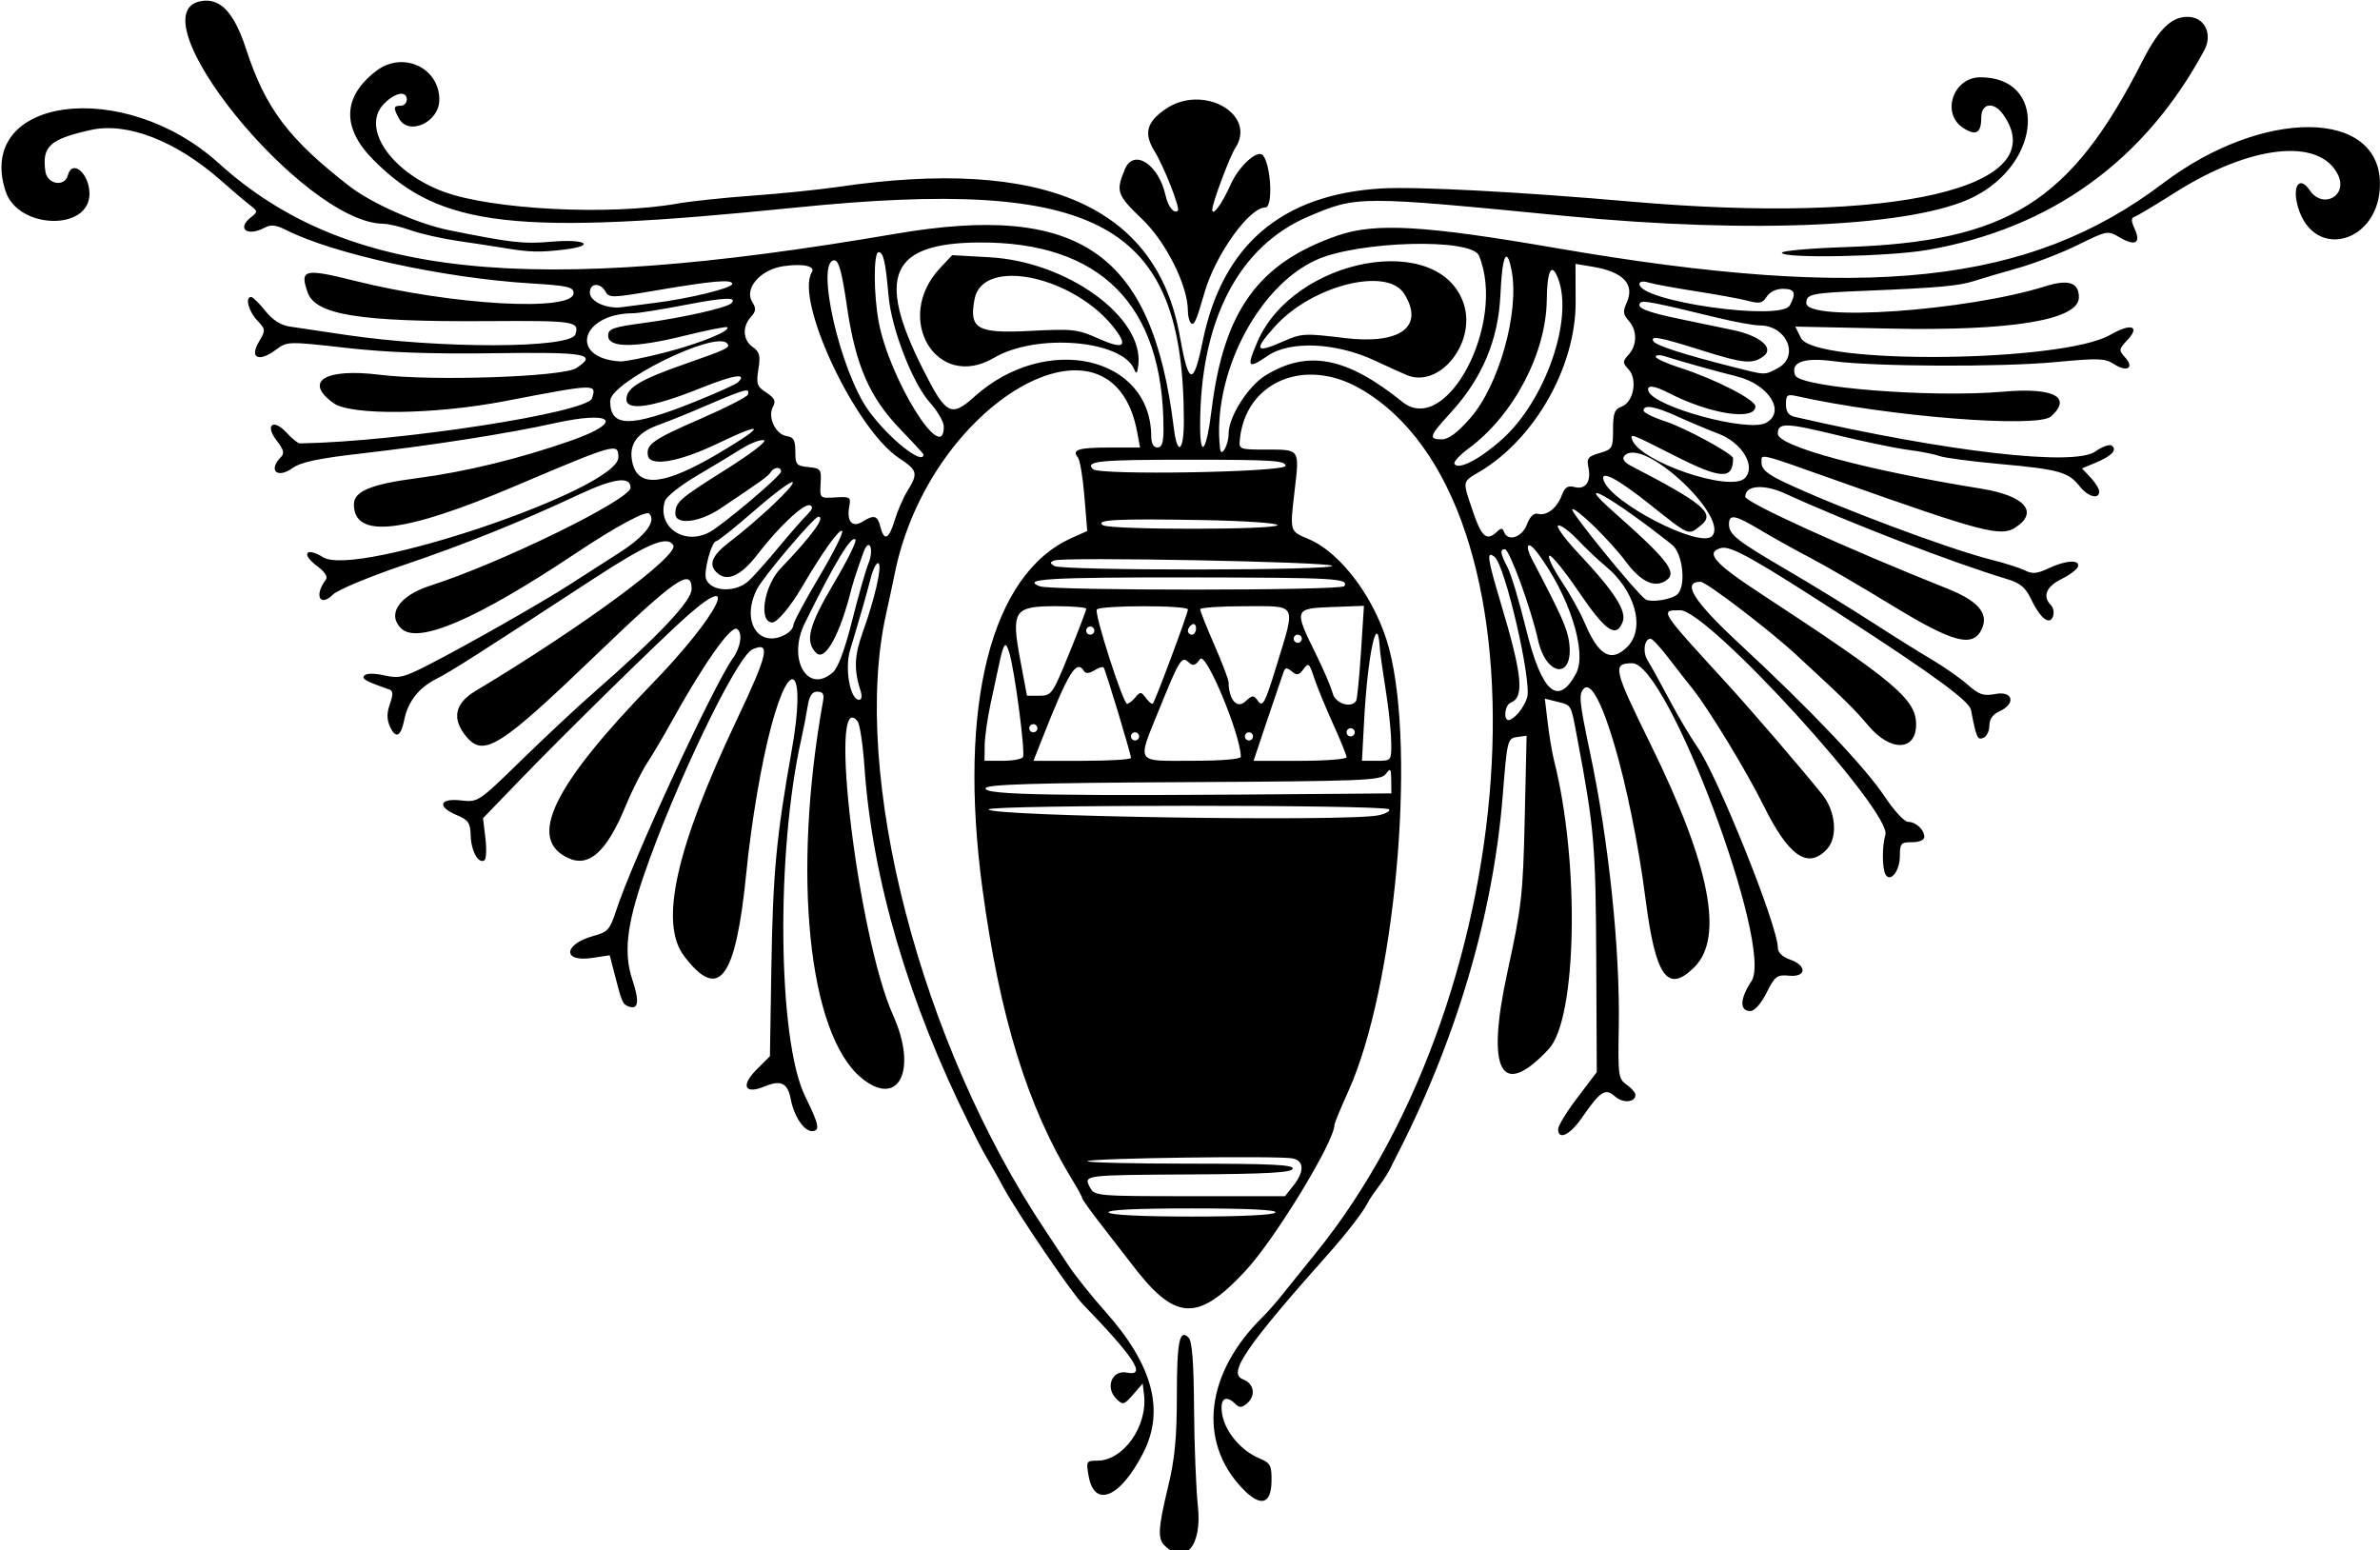 <?xml version="1.0" encoding="UTF-8" standalone="no"?>
<svg xmlns:rdf="http://www.w3.org/1999/02/22-rdf-syntax-ns#" xmlns="http://www.w3.org/2000/svg" height="381" viewBox="0 0 585 381" width="585" version="1.1" xmlns:cc="http://creativecommons.org/ns#" xmlns:dc="http://purl.org/dc/elements/1.1/">
<path d="m286.2 379.8c-1.683-1.683-1.511-4.354 0.932-14.471 1.619-6.705 2.132-11.994 2.135-21.988 0.003-13.634 0.637-16.837 2.885-14.59 0.868 0.868 1.267 6.057 1.345 17.492 0.061 8.941 0.488 19.734 0.95 23.983 1.055 9.711-3.185 14.635-8.246 9.574zm19.142-14.011c-11.018-11.592-9.022-28.325 5.024-42.116 1.174-1.152 3.259-3.516 4.634-5.253s5.12-6.383 8.322-10.325c52.96-65.2 59.04-185.43 10.77-212.7-13.56-7.662-27.94-1.485-29.34 12.6-0.242 2.442-0.092 2.5 6.419 2.5 8.431 0 8.252-0.259 7.035 10.185-1.172 10.056-1.229 9.859 3.429 11.805 8.123 3.394 16.738 15.151 19.847 27.083 6.66 25.57 1.321 83.404-10.018 108.52-1.902 4.213-3.459 7.987-3.459 8.385 0 4.097-14.675 28.162-21.889 35.894-11.878 12.733-17.329 12.364-28.111-1.9-0.825-1.091-3.862-5.009-6.75-8.706s-5.25-6.965-5.25-7.263c0-0.298-1.032-2.22-2.293-4.271-11.11-18.07-17.97-40.21-22.22-71.73-6.095-45.176 2.073-77.381 21.879-86.256l3.868-1.733-0.689-8.489c-0.379-4.669-1.103-8.988-1.609-9.598-1.574-1.896 0.135-2.425 7.84-2.425h7.445l-0.694-3.75c-6.177-33.372-51.012-7.386-59.562 34.523-0.53 2.6-1.515 7.202-2.188 10.227-8.717 39.197 8.457 105.53 39.221 151.5 1.472 2.2 3.987 6.005 5.588 8.455 1.601 2.45 5.732 7.625 9.18 11.5 11.555 12.987 14.554 24.149 9.281 34.545-5.62 11.08-12.039 13.819-13.474 5.75-0.641-3.604-0.557-3.75 2.151-3.75 6.401 0 12.4-8.487 11.471-16.231l-0.327-2.731-2.373 2.731c-2.217 2.551-2.484 2.621-4.065 1.065-2.889-2.842-1.12-7.222 2.615-6.475 4.833 0.967 1.823-3.672-10.938-16.86-2.86-2.955-15.907-22.142-19.403-28.533l-1.792-3.277c-4.136-7.261-3.196-5.404-6.494-12.025-15.118-30.265-24.041-60.595-25.937-88.165-0.378-5.5-1.147-10.562-1.708-11.25-7.37-9.027 0.167 53.228 8.751 72.292 6.093 13.53 1.338 22.917-7.795 15.389-13.088-10.788-17.09-50.177-9.416-92.681 0.299-1.657-0.073-2.25-1.41-2.25-1.325 0-1.978 1.013-2.414 3.75-0.329 2.062-1.014 5.594-1.522 7.849-6.298 27.949-5.799 74.184 0.95 87.893 3.443 6.994 3.734 8.508 1.635 8.508-1.954 0-4.409-3.697-5.178-7.795-0.759-4.044-2.401-4.852-6.452-3.174-4.898 2.029-5.928-0.183-1.941-4.17l3.263-3.263 0.35-21.549c0.382-23.516 1.196-32.213 5.042-53.842 3.493-19.645-0.223-23.827-5.072-5.707-2.425 9.063-4.869 23.431-6.118 35.968-2.617 26.281-6.716 31.79-15.282 20.539-6.161-8.092-2.087-26.426 12.884-57.986 7.76-16.359 8.452-19.444 3.902-17.414-3.897 1.739-19.404 34.06-26.822 55.905-4.135 12.176-4.841 18.843-2.683 25.338 1.773 5.338 1.469 7.44-0.944 6.514-1.477-0.567-1.623-0.908-3.513-8.217l-1.126-4.354-4.345 0.652c-7.43 1.114-7.028-3.423 0.482-5.446 3.394-0.914 3.941-1.539 5.469-6.257 3.92-12.104 23.835-55.153 28.629-61.885 1.988-2.792 2.5-6.366 1.041-7.268-1.541-0.952-8.408 8.879-16.702 23.911-1.517 2.75-3.925 6.8-5.35 9-1.425 2.2-3.795 6.925-5.266 10.5-4.641 11.276-8.983 15.252-14.107 12.917-10.184-4.64-3.973-17.561 20.629-42.917 16.151-16.646 22.332-28.796 8.358-16.43-6.162 5.453-29.802 28.64-40.608 39.83l-9.364 9.696 0.583 4.924c0.321 2.708 0.207 5.157-0.253 5.441-1.478 0.913-3.256-2.294-3.363-6.067-0.089-3.159-0.559-3.855-3.402-5.043-4.919-2.055-4.34-4.223 0.968-3.625 4.257 0.48 4.289 0.459 14.75-9.75 5.766-5.627 13.859-13.185 17.984-16.795 16.003-14.007 24-22.474 24-25.409 0-5.345-3.864-2.658-24.02 16.702-22.861 21.959-27.016 24.594-31.184 19.776-3.824-4.42-3.127-8.293 2.053-11.398 26.355-15.798 50.185-33.369 48.642-35.866-1.504-2.434-6.335-0.388-19.706 8.343-28.767 18.786-34.894 22.686-38.649 24.601-4.27 2.179-6.886 5.568-7.792 10.095-0.806 4.032-2.09 4.628-3.466 1.609-0.823-1.807-0.834-3.325-0.04-5.602 0.825-2.366 0.795-3.226-0.125-3.548-5.913-2.071-6.943-2.655-6.126-3.472 0.55-0.55 2.504-0.552 4.913-0.005 3.573 0.812 4.745 0.526 10.999-2.686 9.232-4.741 27.668-15.215 34.231-19.448 2.877-1.855 8.404-5.398 12.282-7.873 6.57-4.193 9.429-7.891 7.552-9.768-0.797-0.797-8.287 3.256-18.065 9.775-24.449 16.3-38.864 22.487-42.929 18.422-3.515-3.515-0.383-8.054 7.241-10.496 17.28-5.53 49.18-21.15 49.18-24.07 0-2.878-4.084-2.33-12.701 1.704-14.452 6.766-27.854 12.155-43.085 17.323-8.407 2.853-16.186 6.087-17.286 7.187-3.292 3.292-4.782 0.258-1.793-3.65 0.505-0.66-0.341-1.939-2.183-3.3-4.026-2.976-2.767-4.789 1.496-2.155 8.165 5.04 72.552-16.75 72.552-24.56 0-3.635-0.478-3.502-25.552 7.136-27.343 11.59-39.45 12.94-39.45 4.4 0-3.202 4.259-4.955 15.626-6.432 11.781-1.53 25.284-4.828 37.796-9.232 13.217-4.652 10.35-7.488-4.277-4.229-11.107 2.475-29.934 5.418-47.549 7.433-10.346 1.184-14.607 2.092-16.654 3.55-3.856 2.746-6.11 0.527-2.814-2.77 0.838-0.838 0.574-1.834-1.029-3.871-3.053-3.881-1.024-5.689 2.326-2.074 1.363 1.471 2.837 2.668 3.276 2.661 24.223-0.386 70.71-7.56 71.829-11.085 1.151-3.625 1.125-3.624-21.531 0.715-17.289 3.311-37.725 3.543-42 0.476-7.458-5.351-2.106-8.644 11.34-6.976 13.037 1.617 45.024 0.53 48.34-1.643 5.306-3.476 2.585-3.966-20.26-3.649-15.46 0.215-26.172-0.174-36.345-1.319-14.41-1.622-14.428-1.621-17.319 0.516-4.168 3.081-6.459 1.976-4.118-1.987 1.715-2.902 1.703-3.042-0.439-5.322-2.12-2.256-2.997-5.713-1.45-5.713 0.412 0 1.965 1.523 3.451 3.385 1.792 2.246 3.811 3.551 6 3.879 1.816 0.272 8.026 1.196 13.801 2.052 23.247 3.449 55.331 3.368 56.444-0.141 1.03-3.217-0.09-3.382-21.94-3.243-31.149 0.199-41.934-1.539-43.879-7.067-1.988-5.655-0.813-5.944 11.562-2.848 24.057 6.02 53.817 7.685 53.817 3.01 0-1.481-1.48-1.813-10.5-2.365-21.45-1.313-48.527-7.223-60.213-13.144-2.415-1.223-3.703-1.366-5.184-0.573-4.346 2.326-7.019 0.265-3.353-2.585 1.655-1.286 1.641-1.444-0.25-2.894-1.1-0.844-4.389-3.635-7.308-6.203-10.984-9.661-22.986-14.299-31.864-12.312-10.104 2.261-12.035 4.025-11.161 10.197 0.451 3.185 4.744 3.908 5.522 0.931 1.062-4.057 5.311-0.42 5.311 4.545 0 9.247-17.573 8.735-20.615-0.6-7.573-23.241 28.965-28.077 52.352-6.93 31.21 28.22 75.843 32.89 166.26 17.393 45.47-7.793 63.28 4.615 68.54 47.763 0.85 6.92 2.46 5.81 2.46-1.68 0-48.722-20.74-60.13-95.5-52.539-68.95 7-87.32 4.902-103.83-11.858-7.72-7.839-7.426-15.444 0.842-21.75 6.482-4.944 15.488-0.829 15.488 7.076 0 5.562-7.574 9.033-9.965 4.567-1.382-2.584-1.309-3.066 0.465-3.066 0.825 0 1.5-0.675 1.5-1.5 0-2.277-2.795-1.796-5.545 0.955-5.811 5.811 1.51 16.757 14.466 21.627 11.816 4.441 40.829 5.935 57.579 2.965 3.3-0.585 11.625-1.467 18.5-1.959 6.875-0.492 16.325-1.457 21-2.143 50.59-7.429 78.352 4.709 84.024 36.737 2.143 12.098 3.341 12.346 5.619 1.163 4.801-23.568 19.393-36.051 43.858-37.516 8.56-0.513 33.918 0.82 61.5 3.233 64.841 5.671 103.97-3.458 91.443-21.338-2.34-3.347-5.44-2.938-5.44 0.718 0 3.804-1.33 4.544-4.472 2.486-5.45-3.57-2.42-12.427 4.25-12.427 16.35 0 15.26 20.799-1.54 29.356-14.42 7.344-54.25 9.229-100.24 4.744-51.18-4.991-51.33-4.991-63.34 0.104-17.18 7.29-26.66 25.569-26.66 51.406 0 8.473 1.567 6.308 2.821-3.899 2.992-24.345 11.525-36.121 31.038-42.834 9.242-3.18 21.27-2.485 53.642 3.097 76.625 13.213 116.3 8.969 149.24-15.964 24.37-18.44 53.26-18.325 53.26 0.211 0 14.383-16.147 19.034-20.113 5.794-1.562-5.215 0.291-8.008 2.831-4.266 3.248 4.786 9.499 1.358 6.954-3.813-4.523-9.191-21.515-7.341-39.964 4.352-4.836 3.065-9.331 5.752-9.988 5.971-0.927 0.309-0.926 0.991 0.005 3.034 1.582 3.472 0.095 4.303-3.694 2.065-2.944-1.739-3.047-1.721-10.252 1.833-4.003 1.974-10.653 4.542-14.778 5.705s-8.95 2.587-10.722 3.164c-3.746 1.22-8.943 1.69-26.613 2.406-13.45 0.546-14.67 0.797-14.67 3.014 0 4.705 39.391 1.952 58.737-4.105 5.724-1.792 8.263-0.956 8.263 2.723 0 5.555-16.58 8.292-46.444 7.667l-23.265-0.487 1.394 2.795c3.318 6.651 64.32 6.029 76.035-0.775 5.062-2.94 7.471-2.193 4.191 1.299-2.132 2.27-2.157 2.475-0.51 4.295 2.325 2.57 0.386 3.671-2.794 1.588-2.156-1.413-3.865-1.471-14.278-0.485-13.424 1.271-44.395 1.145-54.721-0.223-7.267-0.963-10.576 0.263-9.348 3.464 1.156 3.013 33.51 5.574 51.067 4.043 12.449-1.086 17.111 1.303 11.844 6.069-3.272 2.961-40.084 0.035-62.421-4.963-2.452-0.549-2.75-0.334-2.75 1.982 0 1.874 0.627 2.742 2.25 3.115 37.434 8.602 68.597 12.19 73.787 8.495 1.622-1.155 3.41-1.815 3.972-1.468 1.554 0.96 0.132 2.537-3.748 4.158l-3.494 1.46 2.116 2.252c1.164 1.239 2.116 2.786 2.116 3.438 0 2.041-2.768 1.296-4.804-1.292-2.755-3.503-5.128-4.166-19.562-5.471-7.028-0.635-13.758-1.526-14.956-1.979-1.2-0.45-4.66-1.13-7.68-1.51-3.02-0.39-11.01-2.04-17.75-3.69-12.3-2.99-14.25-3.03-14.25-0.26 0 3.067 21.758 8.94 50 13.496 10.706 1.727 14.236 5.727 8.419 9.539-3.587 2.35-7.996 1.202-42.919-11.172-20.99-7.438-19.5-7.081-19.5-4.666 0 1.477 1.45 2.732 5.25 4.545 12.77 6.093 40.795 16.608 51.154 19.194 3.353 0.837 7.116 2.036 8.362 2.665 1.801 0.909 2.988 0.799 5.784-0.534 4.17-1.988 7.779-2.202 7.229-0.428-0.213 0.688-2.051 2.075-4.083 3.082-3.733 1.851-4.699 4.264-2.563 6.4 0.623 0.623 0.843 1.889 0.488 2.813-0.865 2.255-3.166 0.378-5.453-4.446-1.267-2.673-2.631-3.81-5.668-4.725-13.572-4.087-39.096-13.918-54.591-21.025-5.32-2.44-9.91-2.11-9.91 0.73 0 1.4 24.679 12.62 49.804 22.645 7.433 2.965 10.07 6.064 8.359 9.82-2.16 4.742-6.988 3.479-22.163-5.795-7.425-4.538-16.425-9.774-20-11.636-3.575-1.862-9.034-4.898-12.131-6.748-6.43-3.85-7.87-4.12-7.87-1.52 0 2.543 1.851 3.998 14.5 11.4 6.05 3.54 15.275 9.199 20.5 12.575s11.926 7.566 14.89 9.312c2.965 1.746 6.905 4.505 8.757 6.131 2.849 2.501 3.905 2.856 6.86 2.301 4.328-0.812 5.076 2.393 0.993 4.253-1.662 0.757-2.5 1.948-2.5 3.554 0 1.328-0.67 2.672-1.49 2.986-1.448 0.556-1.666 0.061-3.033-6.871-0.429-2.174-8.914-8.411-30.478-22.401-22.757-14.764-28.543-18.018-30.929-17.394-3.993 1.044-1.701 3.72 9.432 11.012 33.328 21.831 38.479 26.159 38.492 32.347 0.013 6.559-6.222 6.781-11.637 0.413-3.772-4.436-5.518-6.153-17.832-17.532-6.57-6.09-22.12-17.94-23.51-17.94-4.723 0-1.718 4.773 9.63 15.294 17.265 16.006 30.869 30.319 35.6 37.456 2.279 3.438 4.868 6.25 5.754 6.25 1.94 0 4.01 1.91 4.01 3.7 0 0.778-1.205 1.3-3 1.3-2.741 0-3 0.291-3 3.378 0 3.614-2.277 6.601-3.511 4.605-0.862-1.395-0.896-7.123-0.059-9.763 1.76-5.54-43.59-55.22-50.4-55.22-5.094 0-5.226-0.208 11.215 17.746 6.114 6.676 17.509 19.922 23.633 27.47 3.377 4.163 3.932 10.606 1.166 13.535-4.692 4.967-9.376 1.729-15.548-10.75-4.158-8.406-13.541-23.839-17.438-28.682-1.408-1.75-4.134-5.238-6.056-7.75-1.92-2.51-3.84-4.57-4.28-4.57-1.574 0-2.005 3.318-0.699 5.383 0.737 1.165 3.13 5.492 5.318 9.617 2.188 4.125 5.25 9.3 6.803 11.5 4.987 7.061 19.855 44.077 19.855 49.433 0 1.18 1.108 2.257 3 2.917 4.232 1.475 4.049 4.379-0.25 3.964-2.962-0.286-3.451 0.084-5.519 4.186-1.364 2.706-2.954 4.5-3.986 4.5-2.711 0-2.596-3.012 0.281-7.359 5.545-8.379-20.66-78.203-29.32-78.125-4.936 0.044-4.654 1.272 4.607 20.112 14.491 29.476 17.985 47.275 10.709 54.551-6.593 6.593-9.55 2.523-12.017-16.54-3.66-28.274-11.611-55.46-15.178-51.893-1.324 1.324-1.148 3.122 1.547 15.874 4.569 21.617 7.363 48.3 7.032 67.147-0.213 12.136-0.11 12.904 1.934 14.336 1.188 0.832 2.159 1.951 2.159 2.487 0 1.889-3.098 2.133-5.019 0.395-2.351-2.128-3.631-1.307-8.114 5.209-2.94 4.273-5.868 5.679-5.868 2.819 0-0.819 2.138-4.304 4.75-7.745l4.75-6.256-0.134-28.005c-0.134-27.916-0.48-31.912-4.701-54.276-1.576-8.348-1.287-7.846-5.05-8.79l-2.881-0.723 0.7 5.892c0.385 3.24 1.098 7.467 1.585 9.392 6.327 25.015 5.614 63.409-1.317 70.831-11.718 12.55-15.495 5.597-10.196-18.771 3.546-16.307 3.852-19.011 4.284-37.896l0.465-20.336-2.378 0.336c-2.312 0.327-2.409 0.725-3.49 14.336-2.36 29.705-11.687 60.998-26.845 90.065-2.347 5.159-4.645 6.786-6.488 10.327-1.023 2.005-5.05 7.237-8.95 11.627-20.92 23.51-25.39 30.03-21.62 31.46 2.835 1.078 3.311 4.082 0.958 6.035-1.168 0.97-1.823 0.999-2.7 0.122-2.517-2.517-4.013-1.338-3.291 2.592 0.79 4.298 4.64 8.828 9.097 10.703 2.773 1.167 3.058 1.704 3 5.668-0.083 5.75-2.755 6.367-7.222 1.668zm8.16-67.79c0.405-0.655-6.676-1-20.5-1s-20.905 0.345-20.5 1c0.378 0.612 8.324 1 20.5 1s20.122-0.388 20.5-1zm4.427-6.635c2.715-3.451 2.646-6.02-0.177-6.651-3.142-0.701-49.715-0.083-50.468 0.67-0.338 0.338 10.973 0.615 25.135 0.615 20.156 0 25.659 0.272 25.333 1.25-0.317 0.95-6.357 1.285-25.146 1.396-26.517 0.156-26.33 0.131-24.65 3.269 1.08 2.02 1.81 2.08 24.5 2.08h23.392zm20.806-90.962c1.779-0.356 3.002-1.023 2.718-1.482-0.73-1.18-98.46-1.16-98.46 0.01 0 1.719 87.754 3.059 95.734 1.462zm-10.49-5.29 13.75-0.12l-0.032-3.25c-0.029-2.907-0.171-3.067-1.353-1.51-1.219 1.605-5.078 1.76-49.635 2-36.947 0.199-48.409 0.547-48.72 1.48-0.572 1.718 16.612 1.997 85.99 1.398zm-76.802-9.034c0.623-1.008-1.959-20.808-3.336-25.584-0.912-3.164-1.396-2.602-2.587 3-0.351 1.65-1.271 5.925-2.044 9.5-0.774 3.575-1.423 8.188-1.444 10.25l-0.04 3.74h4.441c2.442 0 4.696-0.412 5.007-0.916zm26.55 0.2c0-0.949-6.261-21.658-6.727-22.249-0.2-0.254-1.222 0.074-2.272 0.73-1.206 0.753-2.131 0.831-2.514 0.212-1.882-3.045-3.8 0.056-10.415 16.837l-2.04 5.18h11.985c6.59 0 11.98-0.32 11.98-0.71zm27-0.273c0-5.296-8.564-25.918-9.982-24.038-1.236 1.639-1.824 1.818-2.792 0.85-1.708-1.708-2.273-0.83-7.055 10.943-5.77 14.2-6.35 13.22 7.83 13.22 7.217 0 12-0.393 12-0.986zm26 0.111c0-0.481-1.508-4.194-3.35-8.25-1.843-4.056-3.928-9.141-4.635-11.3-1.18-3.603-1.395-3.776-2.619-2.102-1.096 1.499-1.604 1.599-2.853 0.563-1.23-1.021-1.616-1.002-2.028 0.102-0.279 0.749-2.055 5.975-3.946 11.613l-3.438 10.25h11.434c6.28-0.01 11.43-0.4 11.43-0.89zm10.98-3.38c-0.011-2.337-0.502-7.4-1.09-11.25-1.408-9.207-1.611-10.671-1.762-12.75-0.628-8.612-2.961 2.441-3.799 18l-0.552 10.25h3.612c3.586 0 3.612-0.031 3.592-4.25zm-61.98-1.75c0-0.55-0.45-1-1-1s-1 0.45-1 1 0.45 1 1 1 1-0.45 1-1zm28 0c0-0.55-0.45-1-1-1s-1 0.45-1 1 0.45 1 1 1 1-0.45 1-1zm25-1c0-0.55-0.45-1-1-1s-1 0.45-1 1 0.45 1 1 1 1-0.45 1-1zm-78-1c0-0.55-0.45-1-1-1s-1 0.45-1 1 0.45 1 1 1 1-0.45 1-1zm118.23-3.75c0.845-0.963 1.813-2.66 2.15-3.773 1.19-3.925-5.383-32.407-7.976-34.559-2.084-1.729-1.83 0.234 1.439 11.122 5.335 17.773 5.908 23.352 2.528 24.649-1.47 0.56-1.93 4.31-0.52 4.31 0.465 0 1.536-0.787 2.382-1.75zm-63.93-2.858c1.094 1.496 1.701 0.307 4.484-8.786 4.77-15.58 5.29-14.6-7.78-14.6-6.05 0-11 0.342-11 0.76s1.569 4.356 3.488 8.75 3.493 8.523 3.5 9.175c0.044 4.248 2.039 6.6 4.053 4.778 1.883-1.704 2.059-1.708 3.256-0.071zm-30.222-0.982c1.2-1.446 1.437-1.43 2.612 0.177 0.711 0.972 1.474 1.575 1.697 1.34 0.59-0.63 8.61-22.14 8.61-23.11 0-1.08-21.729-1.069-22.397 0.012-0.642 1.038 6.466 23.167 7.441 23.167 0.391 0 1.305-0.716 2.031-1.59zm54.268 0.84c0.253-0.412 0.789-5.832 1.191-12.044l0.73-11.294-7.881 0.294c-9.329 0.348-9.385 0.52-3.867 11.686 1.859 3.761 3.677 8.024 4.041 9.473 0.64 2.55 4.589 3.836 5.787 1.885zm-121.83-2.5c-1.645-5.133-1.519-8.551 0.522-14.25 3.042-8.493 4.856-16.45 3.885-17.05-0.455-0.281-1.322 1.415-1.928 3.769-1.087 4.221-2.518 9.211-5.028 17.527-1.381 4.577-0.008 12.253 2.193 12.253 0.663 0 0.8-0.864 0.356-2.25zm51.287-9.102c2.31-5.694 4.201-10.644 4.201-11-0.01-0.36-3.37-0.65-7.49-0.65-10.278 0-11.002 1.101-8.724 13.25l1.641 8.75h3.08c2.971 0 3.228-0.366 7.28-10.352zm124.6 4.89c2.813-5.223-1.711-19.332-9.519-29.683-2.355-3.122-3.199-1.996-1.267 1.69 7.199 13.731 8.63 16.933 9.084 20.317 1.231 9.176-5.612 8.64-7.665-0.601-1.73-7.81-7.02-22.26-8.13-22.26-1.281 0-1.122 1.061 0.674 4.5 0.862 1.65 2.872 8.339 4.467 14.865 3.873 15.849 7.89 19.479 12.363 11.173zm-182.66-0.29c1.27-1.126 2.957-5.673 4.731-12.75 1.516-6.05 3.351-12.453 4.077-14.228 1.129-2.761 0.404-5.749-0.859-3.538-0.441 0.772-2.88 7.909-3.338 9.766-2.795 11.35-6.529 18.191-8.727 15.993-2.82-2.82-1.848-6.687 4.275-17.01 3.251-5.48 5.675-10.345 5.387-10.811-0.864-1.398-5.028 5.457-12.47 20.529-4.348 8.807 0.691 17.575 6.925 12.048zm195.25-6.25c4.53-4.53 1.962-13.875-5.486-19.964-1.658-1.355-4.675-4.214-6.705-6.353-2.03-2.139-4.19-3.723-4.799-3.52-0.609 0.203 1.637 3.287 4.991 6.853 8.778 9.332 11.869 14.106 10.873 16.798-1.548 4.184-4.193 2.39-10.776-7.309-3.522-5.189-6.783-9.199-7.248-8.912-0.465 0.287 0.862 3.084 2.948 6.215 2.086 3.131 4.645 7.717 5.686 10.192 3.445 8.192 6.553 9.964 10.517 6zm-80-2c0-0.55-0.45-1-1-1s-1 0.45-1 1 0.45 1 1 1 1-0.45 1-1zm-126.93-1.035c1.064-0.569 1.934-1.59 1.934-2.267 0-0.678 2.875-6.066 6.39-11.974 3.514-5.908 6.033-10.962 5.597-11.232-0.758-0.469-4.972 5.451-9.973 14.008-2.657 4.547-5.984 8.5-7.153 8.5-3.472 0-2.092-8.984 2.042-13.304 7.76-8.1 11.1-12.69 9.25-12.69-1.009 0-13.375 14.569-15.01 17.684-4.102 7.816 0.221 14.865 6.919 11.281zm75.93-0.96c0-0.55-0.45-1-1-1s-1 0.45-1 1 0.45 1 1 1 1-0.45 1-1zm25-0.559c0-0.857-0.45-1.281-1-0.941s-1 1.042-1 1.559c0 0.518 0.45 0.941 1 0.941s1-0.702 1-1.559zm118.37-8.413c2.141-2.141 1.246-10.048-1.372-12.13-14.416-11.465-24.867-17.378-14.497-8.202 14.104 12.479 16.178 15.334 12.554 17.273-2.715 1.453-5.908-0.219-9.431-4.938-3.888-5.208-12.442-13.548-13.16-12.83-0.537 0.537 15.574 20.333 17.967 22.076 1.266 0.922 6.608 0.082 7.939-1.249zm-228.27-3.305c1.318-1.252 4.622-4.965 7.343-8.25 2.721-3.285 5.833-6.848 6.917-7.917 1.392-1.374 1.601-2.067 0.712-2.364-1.486-0.495-7.719 5.359-12.88 12.098-3.896 5.087-7.272 6.721-9.709 4.699-2.467-2.048-1.647-4.319 2.794-7.731 7.408-5.693 16.241-14.042 15.574-14.723-0.355-0.362-4.547 2.744-9.317 6.903s-9.021 7.561-9.447 7.561c-1.162 0-3.197 7.559-2.515 9.338 1.215 3.167 7.364 3.391 10.528 0.384zm146.35 1.346c1.179-1.907-2.126-2.094-37.877-2.143-34.61-0.047-41.637 0.366-37.014 2.176 2.846 1.115 74.201 1.083 74.891-0.033zm-3-5.01c-0.991-0.976-65.894-2.215-68.271-1.303-1.12 0.43-1.123 0.659-0.013 1.362 1.873 1.187 69.49 1.129 68.284-0.059zm93.35-7.26c4.34-4.34-15.637-23.491-21.028-20.159-1.285 0.794-0.875 1.831 1.135 2.872 17.887 9.26 20.776 11.706 17.224 14.583-3.18 2.575-2.651 2.79-12.56-5.095-8.099-6.445-12.276-8.617-11.376-5.915 1.838 5.514 23.592 16.728 26.605 13.715zm-246.48-0.95c3.28-1.73 17.68-13.89 17.68-14.94 0-1.244-1.732-1.157-2.525 0.127-0.612 0.99-2.144 2.097-12.426 8.98-5.152 3.449-11.059 4.107-11.034 1.229 0.025-2.82 0.927-3.608 12.43-10.851 6.355-4.002 10.263-7.024 9.319-7.205-0.894-0.172-3.345 0.77-5.445 2.095-2.101 1.324-7.064 4.317-11.031 6.652-3.966 2.334-7.495 5.135-7.84 6.224-1.994 6.284 4.628 10.969 10.868 7.687zm45.591-2.934c0.673-2.245 2.092-5.508 3.155-7.25 2.664-4.369 2.497-5.033-2.026-8.026-10.839-7.173-25.715-38.878-21.467-45.752 0.923-1.494-2.31-2.156-7.053-1.445-5.615 0.842-9.653 5.502-7.607 8.779 1.003 1.606 0.941 2.284-0.34 3.7-2.168 2.396-1.961 5.687 0.465 7.386 1.694 1.186 1.925 2.098 1.388 5.46-0.575 3.593-0.361 4.222 1.947 5.735 2.077 1.361 2.397 2.065 1.608 3.539-1.344 2.511 0.684 6.764 3.411 7.153 1.691 0.241 2.113 1.001 2.113 3.802 0 3.209 0.267 3.526 3.213 3.811 3.026 0.293 3.201 0.525 3 4-0.213 3.689-0.212 3.689 3.65 3.456 3.593-0.217 3.831-0.064 3.401 2.185-0.704 3.682 0.694 5.346 3.192 3.798 2.907-1.802 3.748-1.565 4.455 1.25 0.908 3.618 2.099 3.079 3.496-1.583zm148.01 2.83c1.06-1 1.417-1 1.783 0 0.908 2.476 4.429 1.346 5.618-1.804 0.762-2.018 1.692-2.913 2.742-2.638 2.133 0.558 4.635-1.397 5.837-4.56 0.76-2 1.475-2.461 3.142-2.025 2.69 0.704 4.134-1.338 3.406-4.815-0.472-2.255-0.114-2.717 2.752-3.546 3.141-0.909 3.295-1.18 3.296-5.793 0.001-4.007 0.364-4.973 2.108-5.619 2.915-1.078 3.979-6.641 1.743-9.112-1.547-1.71-1.548-1.964-0.008-3.666 2.118-2.34 2.116-6.004-0.004-8.347-1.364-1.507-1.452-2.287-0.495-4.386 2.083-4.572-0.821-7.623-8.46-8.887l-4.114-0.681 0.038 9.315c0.065 15.864-9.949 33.604-23.561 41.737-4.405 2.632-4.306 2.042-1.658 9.883 2.096 6.206 3.36 7.278 5.833 4.944zm-53.92-1.67c0-0.516-8.234-1.065-18.75-1.25-20.746-0.364-26.243-0.073-24.111 1.278 1.851 1.173 42.861 1.146 42.861-0.028zm114.89-11.55c2.829-2.829-0.619-8.674-6.428-10.894-2.731-1.044-7.3-2.965-10.153-4.269-5.45-2.49-8.31-2.99-8.31-1.45 0 0.506 2.362 1.687 5.25 2.626 4.941 1.606 16.75 8.016 16.75 9.093 0 5.323-2.913 5.194-14.401-0.638-10.644-5.403-10.937-5.515-10.419-3.961 1.804 5.411 24.144 13.066 27.714 9.495zm-252.45-5.979c11.876-6.989 11.818-8.217-0.118-2.492-9.387 4.502-16.527 5.732-17.049 2.936-0.509-2.733 1.238-3.962 12.771-8.98 6.287-2.735 11.585-5.434 11.772-5.997 0.632-1.895-0.285-1.612-14.326 4.432-1.65 0.71-5.178 2.1-7.839 3.088-5.292 1.965-7.251 4.968-6.137 9.408 1.51 6.016 7.871 5.288 20.925-2.395zm139.56 2.95c0-1.292-3.333-1.5-24-1.5-21.911 0-25.325 0.341-23.333 2.333 1.55 1.55 47.33 0.75 47.33-0.83zm53.168-6.462c10.638-9.482 17.646-29.507 13.834-39.533-1.594-4.194-2.717-2.098-2.796 5.218-0.141 13.107-8.198 28.413-19.224 36.522-2.194 1.614-3.753 3.317-3.464 3.785 0.973 1.574 6.146-1.087 11.65-5.992zm-142.17 3.66c0-0.165-2.52-2.902-5.6-6.082-7.64-7.89-11.1-15.818-13.2-30.257-1.22-8.406-2.02-11.363-3.07-11.363-4.837 0 1.383 27.319 8.424 37 4.96 6.82 13.45 13.57 13.45 10.7zm75-5.063c0-4.196 4.779-11.726 9.129-14.383 10.376-6.338 19.916-4.484 33.575 6.523 10.859 8.751 25.657-19.479 18.839-35.939-1.808-4.364-29.666-3.615-40.01 1.075-14.524 6.585-25.677 28.489-23.625 46.396 0.265 2.312 2.093-0.895 2.093-3.672zm44-14.349c-0.825-0.317-4.425-1.947-8-3.623-9.521-4.464-20.855-4.984-26.367-1.212-4.922 3.369-5.273 2.908-2.571-3.375 8.952-20.81 44.9-27.421 50.752-9.334 3.044 9.409-5.788 20.626-13.815 17.544zm-30.542-8.372c4.469-1.977 5.245-2.019 15.033-0.823 13.746 1.68 19.778-2.813 14.644-10.908-4.224-6.662-22.641-2.009-31.689 8.007-5.379 5.954-4.926 6.793 2.012 3.725zm-29.46 21.541c0-30.49-15.49-46.098-45.5-45.84-21.56 0.186-25.14 8.212-13.75 30.88 5.801 11.55 6.996 12.2 12.823 6.974 17.562-15.751 43.309-9.954 43.417 9.776 0.01 1.771 0.549 2.75 1.515 2.75 1.113 0 1.5-1.171 1.5-4.542zm-7.201-14.663c-2.968-7.215-24.082-8.955-34.449-2.839-14.052 8.291-24.872-9.621-13.297-22.012l3.002-3.213 9.223 0.517c19.037 1.066 37.89 14.697 36.547 26.424-0.249 2.174-0.487 2.434-1.025 1.124zm-4.523-9.649c-9.762-13.181-32.729-18.208-34.719-7.599-1.376 7.335 0.622 8.473 13.692 7.799 10.469-0.54 11.633-0.41 16.751 1.876 5.995 2.678 7.32 2.034 4.276-2.076zm87.16 21.602c7.003-7.998 12.052-25.975 10.148-36.127-1.187-6.328-2.337-3.928-2.761 5.762-0.487 11.145-4.481 20.623-12.261 29.097-5.23 5.7-5.5 6.52-2.15 6.52 1.672 0 3.846-1.627 7.019-5.25zm-129.44 2.12c0-1.171-1.519-3.81-3.375-5.865-4.28-4.742-9.49-18.143-10.2-26.265-0.74-8.378-1.27-10.74-2.44-10.74-1.273 0-1.262 10.213 0.018 17.114 2.6 14.019 16 35.586 16 25.756zm202.07-0.906c4.991-2.671 0.785-9.435-7.1-11.422-5.63-1.411-13.75-3.684-17.72-4.954-1.24-0.395-2.25-0.351-2.25 0.099 0 0.45 2.687 1.676 5.972 2.726 8.493 2.714 18.528 7.847 18.528 9.477 0 3.659-11.255 1.913-21.361-3.314-3.575-1.849-5.454-2.019-4.93-0.445 1.299 3.897 24.465 10.189 28.857 7.839zm-263.57-5.08c5.5-2.195 10.42-4.408 10.933-4.919 2.377-2.364-1.02-1.828-9.231 1.458-11.84 4.741-18.2 5.701-18.2 2.74 0-2.851 3.33-4.843 14.725-8.812 10.112-3.522 10.993-3.961 9.977-4.977-3.08-3.086-28.7 9.589-28.7 14.203 0 6.489 4.829 6.562 20.5 0.309zm266.43-8.343c5.52-2.854 2.33-10.537-4.38-10.537-1.432 0-6.079-0.843-10.327-1.874-15.64-3.796-18.355-4.328-18.966-3.716-1.224 1.224 1.363 2.292 9.742 4.02 4.675 0.964 10.525 2.183 13 2.709 6.633 1.409 10.159 4.383 7.559 6.375-2.735 2.095-4.883 1.89-15.608-1.495-10.011-3.159-12.427-3.597-11.491-2.083 0.614 0.993 7.576 3.24 19.041 6.145 8.762 2.22 8.074 2.192 11.428 0.458zm-273.43-3.895c8.508-2.191 16.175-5.301 15.278-6.198-0.224-0.224-5.03 0.733-10.679 2.127-12.08 2.981-18.6 2.968-18.6-0.038 0-1.723 1.133-2.119 9.148-3.192 9.113-1.221 20.032-3.688 21.116-4.771 1.597-1.597-1.539-1.492-11.205 0.373-5.863 1.131-11.65 2.06-12.859 2.063-12.982 0.033-15.972 11.096-3.199 11.838 1.1 0.064 6.05-0.927 11-2.201zm276.46-11.576c1.65-3.08 1.23-4.066-1.72-4.066-1.643 0-3.247 0.781-3.964 1.929-1.005 1.609-1.75 1.783-4.491 1.049-1.81-0.484-7.57-1.543-12.79-2.354-5.225-0.811-10.512-1.785-11.75-2.166-1.351-0.415-2.25-0.269-2.25 0.366 0 4.27 34.841 9.21 36.965 5.241zm-279.46-0.545c8.646-1.052 19.5-3.68 19.5-4.722 0-1.208-4.79-0.786-19.359 1.706-10.145 1.735-10.921 1.747-11.8 0.176-1.28-2.287-3.84-2.13-3.84 0.235 0 2.233 4.243 4.131 8 3.579 1.375-0.202 4.75-0.641 7.5-0.976zm132.23 4.878c-0.4-0.403-0.73-1.757-0.73-3.008 0-6.136-5.335-16.844-11.191-22.465-6.293-6.039-6.574-6.849-4.286-12.326 2.163-5.176 8.304-1.217 9.985 6.436 0.61 2.777 2.131 4.659 3.035 3.755 0.601-0.601-3.387-10.767-5.697-14.524-2.744-4.461-2.048-7.196 2.654-10.44 9.159-6.318 22.623 1.233 17.135 9.609-1.36 2.073-5.64 13.526-5.64 15.091 0 1.86 2.435-1.454 4.5-6.124 2.036-4.603 6.729-8.822 7.991-7.181 1.99 2.582 2.45 12.778 0.58 12.778-4.008 0-12.324 11.643-14.999 21-1.981 6.928-2.551 8.19-3.343 7.398zm145.27-17.267c0-0.477 7.088-1.105 15.75-1.393 39.79-1.327 55.25-11.022 72.865-45.695 4.172-8.211 7.488-11.27 11.755-10.842 3.769 0.378 5.475 4.424 3.452 8.183-14.649 27.218-37.767 43.857-68.203 49.089-9.49 1.63-35.62 2.113-35.62 0.658zm-314-1.148c-2.475-0.412-7.65-1.205-11.5-1.762-3.85-0.558-9.025-1.729-11.5-2.603-2.475-0.874-5.491-1.596-6.702-1.604-19.985-0.131-62.739-53.227-44.139-54.815 4.331-0.37 7.566 3.328 10.324 11.801 4.77 14.65 10.482 22.22 25.555 33.869 5.385 4.162 16.788 9.195 24.238 10.698 15.51 3.13 18.463 3.462 25.349 2.852 8.358-0.74 11.103 0.974 3.099 1.935-6.037 0.725-8.51 0.663-14.725-0.371z"/>
</svg>
